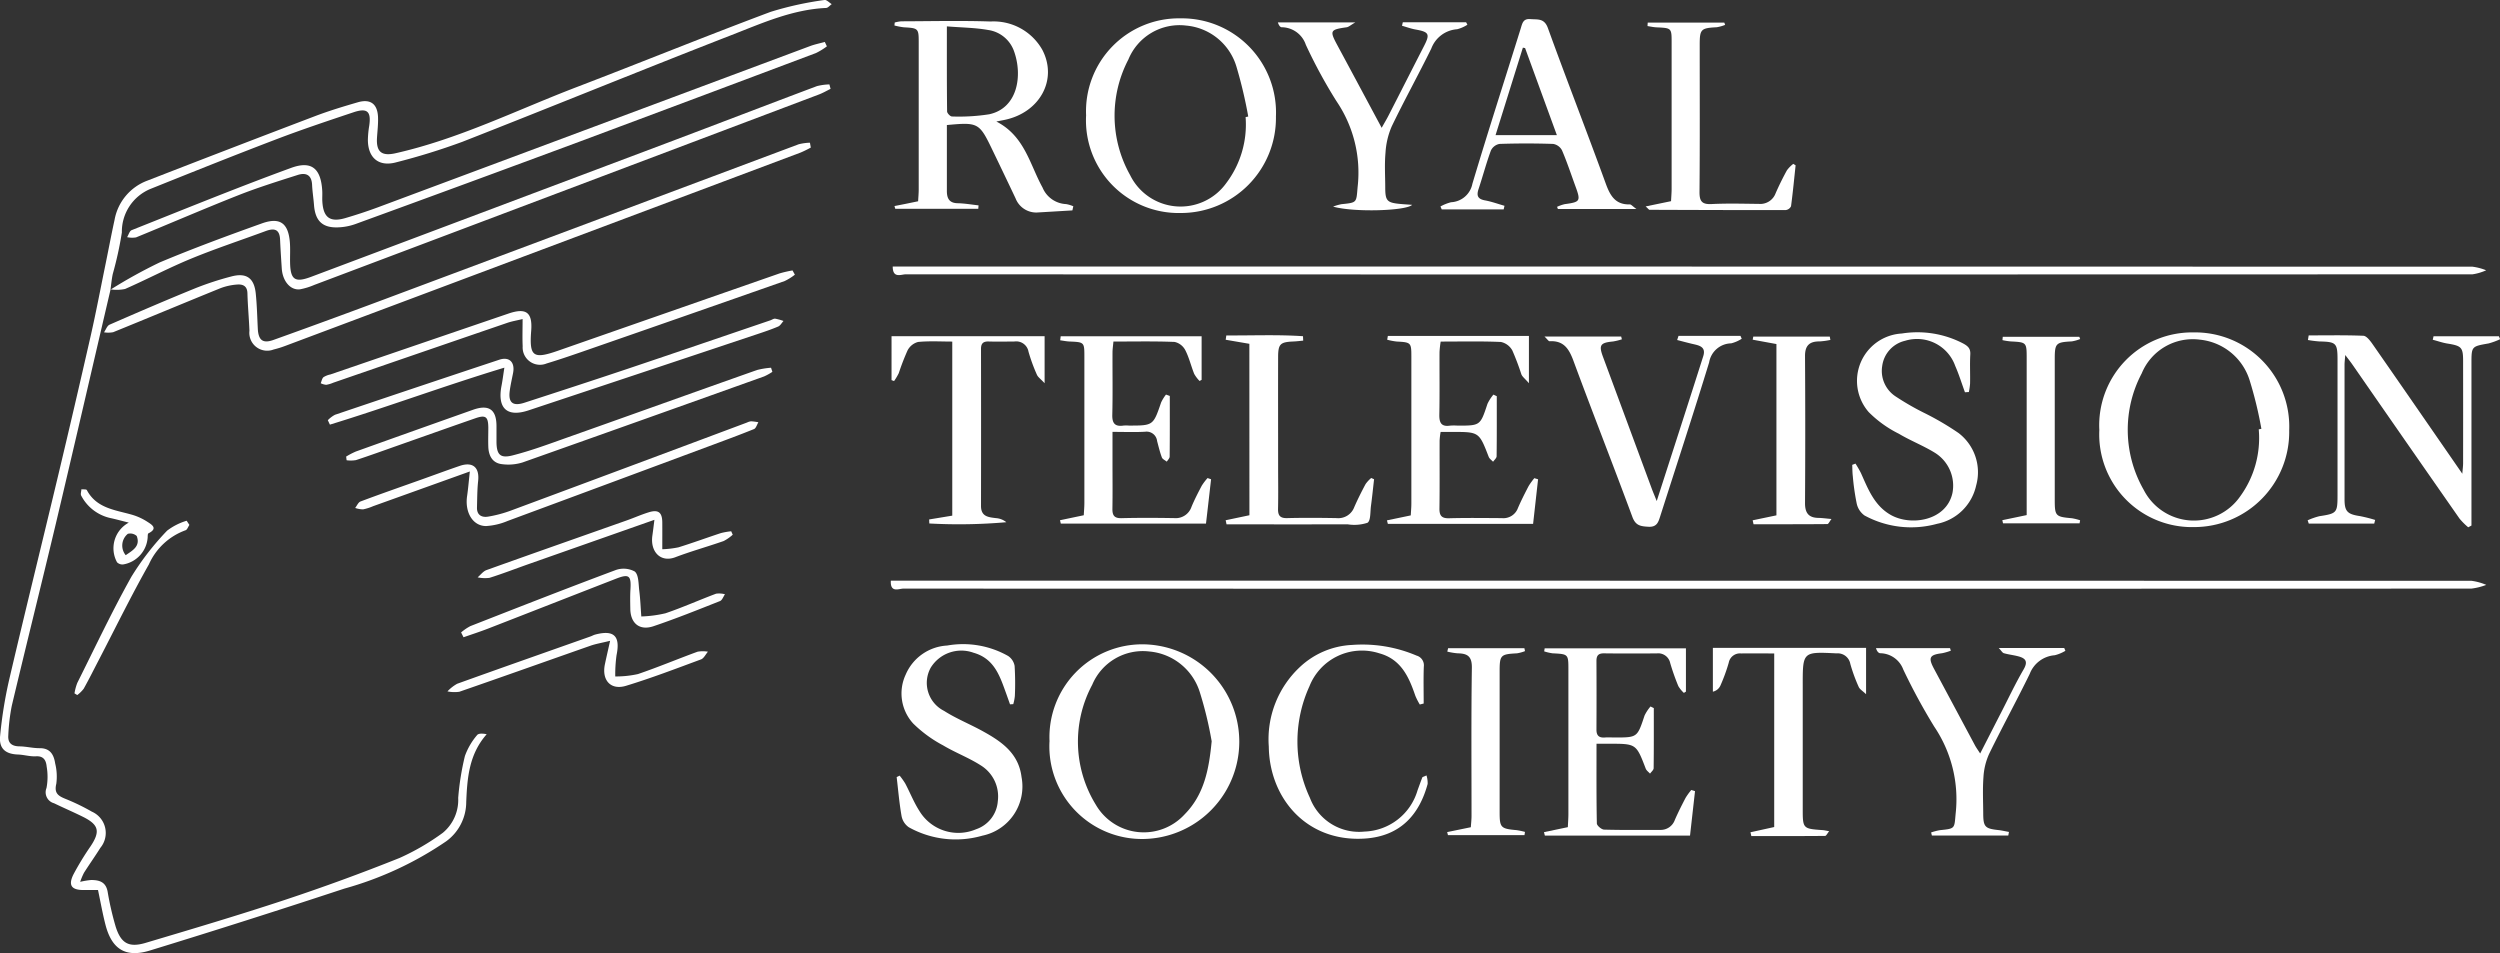 <svg xmlns="http://www.w3.org/2000/svg" xmlns:xlink="http://www.w3.org/1999/xlink" width="196.722" height="75" viewBox="0 0 196.722 75">
  <rect x="0" y="0" width="196.722" height="75" fill="#333333" stroke="none"/>
  <defs>
    <clipPath id="clip-path">
      <rect id="Rectangle_51" data-name="Rectangle 51" width="196.722" height="75" fill="#fff"/>
    </clipPath>
  </defs>
  <g id="royal_television_society_logo" data-name="royal television society logo" transform="translate(0 3)">
    <g id="Group_244" data-name="Group 244" transform="translate(0 -3)" clip-path="url(#clip-path)">
      <path id="Path_152" data-name="Path 152" d="M8.7,22.776c-1.443,6.18-2.868,12.366-4.332,18.541C3.238,46.064,2.052,50.8.926,55.543A15.083,15.083,0,0,0,.653,57.87c-.045.6.276.851.876.86.53.007,1.058.147,1.586.143.848-.007,1.125.527,1.229,1.213a4.271,4.271,0,0,1,.086,1.592c-.188.764.183.968.762,1.2a16.7,16.7,0,0,1,2.036.99A1.831,1.831,0,0,1,7.9,66.712c-.416.664-.869,1.3-1.291,1.965a5.365,5.365,0,0,0-.3.714,6.05,6.05,0,0,1,.857-.144c.625,0,1.153.133,1.3.9A23.534,23.534,0,0,0,9.1,72.91c.415,1.32,1.035,1.676,2.356,1.284,3.662-1.091,7.326-2.179,10.952-3.379q4.566-1.514,9.039-3.305a18.665,18.665,0,0,0,3.4-1.979,3.36,3.36,0,0,0,1.208-2.742,20.965,20.965,0,0,1,.527-3.295,5.245,5.245,0,0,1,.957-1.646c.112-.154.46-.136.759-.072-1.4,1.588-1.531,3.451-1.611,5.34A3.825,3.825,0,0,1,35.112,66.2a26.974,26.974,0,0,1-8.021,3.725q-7.622,2.515-15.3,4.871c-1.913.589-3-.108-3.495-2.041-.228-.888-.387-1.792-.584-2.72-.389,0-.751,0-1.112,0-.976.007-1.254-.366-.814-1.243a22.421,22.421,0,0,1,1.355-2.219c.76-1.153.637-1.676-.617-2.3-.749-.372-1.518-.7-2.272-1.066a.892.892,0,0,1-.593-1.2,4.7,4.7,0,0,0,.014-1.679c-.045-.464-.215-.853-.847-.815-.468.027-.944-.125-1.417-.141-.977-.035-1.5-.467-1.4-1.461a34.13,34.13,0,0,1,.7-4.372C1.956,48.2,3.276,42.868,4.55,37.527Q5.869,32,7.132,26.449c.419-1.844.771-3.7,1.151-5.556.246-1.2.471-2.4.733-3.6A4.061,4.061,0,0,1,11.6,14.212Q18.192,11.647,24.8,9.135c1.092-.415,2.215-.755,3.338-1.081,1.014-.3,1.573.122,1.609,1.182.018.533-.047,1.069-.081,1.6-.072,1.122.369,1.469,1.457,1.223,4.991-1.124,9.558-3.411,14.3-5.223,5.084-1.947,10.128-4,15.226-5.906A25.992,25.992,0,0,1,64.878,0c.163-.032.378.21.57.326-.145.1-.288.29-.437.3-2.657.119-5.048,1.2-7.456,2.136-7.078,2.755-14.109,5.629-21.181,8.4a52.313,52.313,0,0,1-5.187,1.608c-1.38.38-2.243-.344-2.238-1.783a7.632,7.632,0,0,1,.105-1.091c.164-1.126-.15-1.425-1.239-1.06-2.037.682-4.077,1.362-6.082,2.128-3.311,1.262-6.6,2.579-9.89,3.9a3.64,3.64,0,0,0-2.254,3.433,28.246,28.246,0,0,1-.714,3.258c-.089.411-.123.831-.183,1.247l0-.017" transform="translate(0 0)" fill="#fff"/>
      <path id="Path_153" data-name="Path 153" d="M67.969,44.307h1.1q61.647,0,123.3.013a4.453,4.453,0,0,1,1.146.319,4.961,4.961,0,0,1-1.175.293q-61.69.022-123.38,0c-.349,0-1.041.363-.986-.622" transform="translate(2.125 1.385)" fill="#fff"/>
      <path id="Path_154" data-name="Path 154" d="M68.12,20.337h1.1q61.6,0,123.2.012a4.42,4.42,0,0,1,1.083.283,3.967,3.967,0,0,1-1.074.318q-61.643.022-123.285,0c-.357,0-1.026.349-1.027-.611" transform="translate(2.13 0.636)" fill="#fff"/>
      <path id="Path_155" data-name="Path 155" d="M82.257,16.506c-.892.053-1.785.108-2.678.159a1.747,1.747,0,0,1-1.8-1.108q-.916-1.934-1.847-3.86c-1.005-2.086-1.1-2.138-3.558-1.908v2.732q0,1.227,0,2.453c0,.569.174.956.85.968.549.011,1.1.109,1.643.169l-.022.27H68.313l-.062-.217L69.082,16l1.03-.212c.018-.333.046-.638.046-.943q0-5.8,0-11.592C70.16,2.192,70.113,2.16,69,2.1a5.336,5.336,0,0,1-.752-.144c.008-.078.015-.157.024-.235a2.837,2.837,0,0,1,.517-.094c2.341-.006,4.684-.064,7.022.015a4.4,4.4,0,0,1,4.076,2.232c1.222,2.349-.2,4.928-2.958,5.507-.157.033-.314.062-.662.132,2.234,1.144,2.63,3.378,3.633,5.19a2.112,2.112,0,0,0,1.855,1.307,2.462,2.462,0,0,1,.569.171c-.024.107-.047.215-.072.322M72.374,2.03c0,2.363-.007,4.524.018,6.686,0,.143.255.407.388.4a15.358,15.358,0,0,0,2.929-.174c2.228-.483,2.64-3.022,1.955-4.947a2.541,2.541,0,0,0-2.039-1.685c-1.013-.182-2.056-.188-3.251-.284" transform="translate(2.134 0.05)" fill="#fff"/>
      <path id="Path_156" data-name="Path 156" d="M80.083,56.812a7.307,7.307,0,0,1,7.4-7.648,7.66,7.66,0,0,1,.042,15.317,7.29,7.29,0,0,1-7.446-7.67m12.761-.024a29.745,29.745,0,0,0-.935-3.865,4.581,4.581,0,0,0-3.969-3.194,4.317,4.317,0,0,0-4.494,2.619,9.462,9.462,0,0,0,.287,9.445,4.359,4.359,0,0,0,6.978.758c1.568-1.585,1.925-3.593,2.135-5.764" transform="translate(2.504 1.537)" fill="#fff"/>
      <path id="Path_157" data-name="Path 157" d="M160.184,33.019a7.308,7.308,0,0,1,7.4-7.655,7.41,7.41,0,0,1,7.542,7.707,7.479,7.479,0,0,1-7.485,7.611,7.29,7.29,0,0,1-7.454-7.662m12.542-.027.209-.045a31.352,31.352,0,0,0-.916-3.786,4.582,4.582,0,0,0-3.937-3.229,4.341,4.341,0,0,0-4.561,2.65,9.513,9.513,0,0,0,.152,9.165,4.434,4.434,0,0,0,7.573.546,7.8,7.8,0,0,0,1.481-5.3" transform="translate(5.008 0.793)" fill="#fff"/>
      <path id="Path_158" data-name="Path 158" d="M82.873,9.032A7.308,7.308,0,0,1,90.291,1.4a7.412,7.412,0,0,1,7.52,7.728,7.479,7.479,0,0,1-7.506,7.589,7.291,7.291,0,0,1-7.432-7.684m12.546.139.213-.047a35.936,35.936,0,0,0-.913-3.871,4.55,4.55,0,0,0-3.976-3.286A4.346,4.346,0,0,0,86.2,4.638a9.54,9.54,0,0,0,.136,9.095,4.423,4.423,0,0,0,7.562.635,7.646,7.646,0,0,0,1.526-5.2" transform="translate(2.591 0.044)" fill="#fff"/>
      <path id="Path_159" data-name="Path 159" d="M176.166,25.592c1.432,0,2.867-.03,4.3.029.242.01.518.369.7.625,2.337,3.356,4.658,6.722,7.086,10.232.029-.374.062-.6.062-.829q.006-4.017,0-8.035c0-1.083-.123-1.2-1.227-1.379-.393-.062-.774-.2-1.161-.3l.062-.275h5.14l.1.231a5.4,5.4,0,0,1-.915.335c-1.34.235-1.342.224-1.342,1.592V40.555l-.255.137a5.335,5.335,0,0,1-.683-.683q-4.232-6.064-8.443-12.142c-.14-.2-.295-.394-.55-.732-.027.362-.056.566-.056.771q0,5.286,0,10.573c0,.966.223,1.185,1.219,1.334a11.839,11.839,0,0,1,1.191.3l-.075.289h-5.15l-.088-.26A5.371,5.371,0,0,1,177,39.82c1.372-.211,1.431-.261,1.432-1.637q0-5.329,0-10.657c0-1.333-.1-1.428-1.429-1.458a8.64,8.64,0,0,1-.9-.113c.02-.121.04-.241.06-.362" transform="translate(5.505 0.8)" fill="#fff"/>
      <path id="Path_160" data-name="Path 160" d="M105.9,25.634h11.1v3.719c-.3-.35-.512-.5-.594-.7a19.891,19.891,0,0,0-.71-1.875,1.344,1.344,0,0,0-.9-.671c-1.546-.069-3.1-.031-4.74-.031a8.074,8.074,0,0,0-.091.83c-.008,1.637.018,3.272-.015,4.908-.012.635.142.983.849.876a3.907,3.907,0,0,1,.592,0c1.789,0,1.779,0,2.349-1.718a3.393,3.393,0,0,1,.466-.723l.265.127c0,1.575.007,3.149-.013,4.723,0,.146-.182.291-.279.435-.118-.129-.287-.239-.345-.392-.757-1.957-.753-1.959-2.882-1.955h-.9a5.739,5.739,0,0,0-.08.678c-.006,1.777.013,3.554-.013,5.331-.009.579.168.8.771.783,1.381-.038,2.764-.018,4.146-.01a1.216,1.216,0,0,0,1.256-.786c.254-.591.546-1.165.844-1.736a5.278,5.278,0,0,1,.449-.623l.295.089c-.129,1.158-.258,2.315-.392,3.51H105.9c-.024-.093-.047-.186-.072-.278l1.874-.391c.018-.331.047-.635.047-.941q0-5.8,0-11.591c0-1.064-.041-1.091-1.155-1.149a5.187,5.187,0,0,1-.744-.141c.015-.1.032-.193.047-.29" transform="translate(3.309 0.802)" fill="#fff"/>
      <path id="Path_161" data-name="Path 161" d="M121.944,56.979c0,2.162-.014,4.214.026,6.266,0,.174.367.484.57.49,1.465.042,2.932.023,4.4.022a1.179,1.179,0,0,0,1.168-.789c.257-.589.547-1.165.846-1.735a5.02,5.02,0,0,1,.448-.618l.293.092-.393,3.5H117.88c-.024-.091-.046-.183-.07-.273l1.878-.393c.015-.364.043-.7.043-1.031q0-5.668,0-11.338c0-1.252,0-1.246-1.247-1.311a3.828,3.828,0,0,1-.657-.152c.012-.08.024-.161.036-.241H128.98v3.408l-.162.1a2.351,2.351,0,0,1-.437-.535,17.932,17.932,0,0,1-.639-1.814.961.961,0,0,0-1.057-.758c-1.382.005-2.764.014-4.146-.005-.441-.006-.6.166-.6.593q.014,2.707,0,5.414c0,.491.224.65.678.614.253-.02.507,0,.761,0,1.783,0,1.773,0,2.345-1.723a3.358,3.358,0,0,1,.47-.718l.259.129c0,1.576.007,3.152-.013,4.726,0,.145-.185.288-.283.431-.117-.131-.284-.243-.342-.4-.75-1.954-.746-1.956-2.888-1.952h-.98" transform="translate(3.684 1.547)" fill="#fff"/>
      <path id="Path_162" data-name="Path 162" d="M80.937,25.66H92.025v3.425c-.054.032-.107.063-.161.092a2.632,2.632,0,0,1-.421-.556c-.251-.62-.4-1.286-.707-1.877a1.259,1.259,0,0,0-.837-.64c-1.574-.064-3.152-.03-4.813-.03-.029.319-.072.589-.073.86-.007,1.635.024,3.272-.017,4.907-.016.678.217.941.88.845a2.752,2.752,0,0,1,.423,0c1.922,0,1.917,0,2.539-1.818a3.23,3.23,0,0,1,.383-.621l.3.107c0,1.591.006,3.181-.01,4.772,0,.135-.146.268-.225.4-.134-.109-.337-.194-.39-.335-.157-.416-.257-.853-.373-1.283a.832.832,0,0,0-.943-.738c-.813.047-1.629.012-2.568.012v2.4c0,1.212.015,2.426-.006,3.638-.009.521.133.766.715.752,1.382-.035,2.764-.027,4.146-.005a1.31,1.31,0,0,0,1.363-.891c.237-.567.52-1.117.807-1.66a4.533,4.533,0,0,1,.455-.6l.277.095c-.13,1.142-.259,2.284-.4,3.487H80.944c-.021-.088-.041-.176-.063-.264.591-.123,1.182-.248,1.871-.392.015-.31.046-.638.047-.965q0-5.753,0-11.507c0-1.153-.006-1.15-1.185-1.2-.24-.012-.479-.062-.718-.094.013-.105.026-.208.039-.314" transform="translate(2.529 0.802)" fill="#fff"/>
      <path id="Path_163" data-name="Path 163" d="M119.085,16.231a3.043,3.043,0,0,1,.605-.212c1.228-.168,1.273-.234.837-1.421-.344-.942-.659-1.9-1.054-2.818a.969.969,0,0,0-.691-.5q-2.112-.071-4.226,0a.943.943,0,0,0-.675.518c-.365.992-.634,2.018-.969,3.023-.171.512-.087.79.494.9.523.095,1.03.282,1.544.427-.022.094-.042.188-.064.282H110.01l-.1-.228a3.549,3.549,0,0,1,.835-.333,1.8,1.8,0,0,0,1.679-1.454c1.22-4.083,2.532-8.139,3.8-12.209.129-.415.183-.8.774-.748.568.048,1.081-.085,1.368.708,1.481,4.09,3.065,8.143,4.551,12.232.351.963.757,1.67,1.9,1.643.1,0,.2.132.514.36h-6.179c-.021-.055-.041-.108-.063-.162m-2.518-12.5-.175-.034-2.15,6.884h4.825c-.847-2.32-1.674-4.585-2.5-6.85" transform="translate(3.437 0.045)" fill="#fff"/>
      <path id="Path_164" data-name="Path 164" d="M150.2,30.073c-.253-.692-.469-1.4-.766-2.074a3.19,3.19,0,0,0-3.946-1.976,2.35,2.35,0,0,0-1.8,1.994,2.4,2.4,0,0,0,1.021,2.361,21.173,21.173,0,0,0,2.244,1.3,22.06,22.06,0,0,1,2.739,1.6,3.876,3.876,0,0,1,1.388,4.138A3.931,3.931,0,0,1,148,40.427a7.67,7.67,0,0,1-5.7-.656,1.557,1.557,0,0,1-.617-.942,18.814,18.814,0,0,1-.308-2.158c-.035-.292-.031-.589-.045-.884l.256-.1a8.231,8.231,0,0,1,.429.743c.562,1.252,1.051,2.555,2.336,3.29,1.594.91,4.393.471,4.868-1.729a3.046,3.046,0,0,0-1.338-3.127c-.917-.576-1.949-.969-2.881-1.526a8.966,8.966,0,0,1-2.369-1.7,3.733,3.733,0,0,1,2.6-6.187,7.786,7.786,0,0,1,4.823.781c.39.213.594.4.567.87-.043.759,0,1.522-.017,2.283a5.165,5.165,0,0,1-.095.67l-.3.019" transform="translate(4.419 0.793)" fill="#fff"/>
      <path id="Path_165" data-name="Path 165" d="M77.337,53.882c-.094-.265-.188-.531-.284-.8-.5-1.373-.92-2.784-2.582-3.254A2.826,2.826,0,0,0,71.1,51,2.466,2.466,0,0,0,72.147,54.4c.984.627,2.087,1.063,3.109,1.635,1.443.8,2.761,1.722,2.988,3.571a3.955,3.955,0,0,1-3.083,4.615,7.577,7.577,0,0,1-5.783-.66,1.383,1.383,0,0,1-.574-.885c-.179-1.013-.264-2.042-.385-3.065l.234-.114a5.45,5.45,0,0,1,.441.619c.376.714.675,1.476,1.108,2.152a3.575,3.575,0,0,0,4.476,1.443,2.522,2.522,0,0,0,1.7-2.209,2.87,2.87,0,0,0-1.342-2.813c-.934-.6-2-1-2.955-1.569A10.084,10.084,0,0,1,69.723,55.4a3.5,3.5,0,0,1-.6-3.84,3.768,3.768,0,0,1,3.267-2.3,7.194,7.194,0,0,1,4.8.822,1.188,1.188,0,0,1,.51.783,22.359,22.359,0,0,1,.019,2.367,3.685,3.685,0,0,1-.125.639l-.259.015" transform="translate(2.139 1.537)" fill="#fff"/>
      <path id="Path_166" data-name="Path 166" d="M128.392,25.626h4.878l.1.229a2.811,2.811,0,0,1-.83.362,1.792,1.792,0,0,0-1.735,1.5c-1.24,4.048-2.56,8.072-3.849,12.105-.147.462-.263.869-.935.827-.605-.037-1-.082-1.255-.771-1.519-4.107-3.123-8.183-4.64-12.291-.349-.943-.771-1.6-1.877-1.536-.08.005-.17-.152-.4-.369h6.035c.018.072.036.144.055.217a4.7,4.7,0,0,1-.7.171c-1,.094-1.128.287-.79,1.2q1.918,5.177,3.832,10.356c.1.273.216.542.4,1,1.267-3.94,2.476-7.667,3.661-11.4.247-.783-.382-.853-.908-.978-.383-.091-.763-.195-1.145-.293l.105-.322" transform="translate(3.685 0.801)" fill="#fff"/>
      <path id="Path_167" data-name="Path 167" d="M153.558,64.2h-6.016c-.021-.08-.04-.162-.06-.242a4.656,4.656,0,0,1,.7-.181c1.209-.12,1.121-.121,1.229-1.294a10.215,10.215,0,0,0-1.684-6.851,47.9,47.9,0,0,1-2.44-4.5,1.964,1.964,0,0,0-1.8-1.276c-.135,0-.268-.138-.342-.4h5.825c.021.068.042.136.063.2a4.442,4.442,0,0,1-.69.2c-.987.122-1.106.343-.634,1.223q1.607,3,3.21,6c.1.193.234.372.422.668.584-1.141,1.123-2.2,1.667-3.257.576-1.121,1.114-2.266,1.748-3.354.4-.683.107-.91-.487-1.055-.353-.086-.717-.127-1.064-.227-.114-.033-.194-.19-.4-.408h5.152c.03.073.061.145.091.219a3.05,3.05,0,0,1-.836.349,2.291,2.291,0,0,0-1.969,1.463c-1.03,2.111-2.16,4.174-3.19,6.286A5.123,5.123,0,0,0,151.6,59.6c-.072.954-.023,1.917-.018,2.876.005,1.041.144,1.182,1.186,1.294.283.03.56.1.839.147-.018.1-.036.191-.054.286" transform="translate(4.476 1.546)" fill="#fff"/>
      <path id="Path_168" data-name="Path 168" d="M108.071,16.066c-.461.47-4.55.611-6.22.139a3.789,3.789,0,0,1,.669-.193c1.241-.123,1.152-.124,1.261-1.35a10,10,0,0,0-1.675-6.768,39.789,39.789,0,0,1-2.4-4.421,2.021,2.021,0,0,0-1.9-1.382c-.113,0-.227-.145-.3-.381H103.6c-.356.2-.513.359-.687.384-1.306.184-1.347.262-.722,1.423,1.14,2.114,2.272,4.233,3.482,6.488.229-.41.405-.7.562-1.01.93-1.817,1.852-3.637,2.784-5.453.469-.915.375-1.086-.68-1.273-.362-.065-.711-.195-1.065-.295.021-.092.041-.183.063-.274h4.982c.034.064.067.129.1.193a2.753,2.753,0,0,1-.809.355,2.343,2.343,0,0,0-2.03,1.515c-1.01,2.059-2.124,4.068-3.118,6.135a6.108,6.108,0,0,0-.488,2.072c-.081.9-.023,1.8-.02,2.706,0,1.091.135,1.227,1.242,1.325.245.022.492.036.876.065" transform="translate(3.049 0.053)" fill="#fff"/>
      <path id="Path_169" data-name="Path 169" d="M80.072,25.653v3.7c-.307-.333-.524-.476-.609-.675a13.592,13.592,0,0,1-.659-1.808.98.98,0,0,0-1.1-.8c-.677.006-1.354.019-2.031,0-.434-.014-.607.153-.606.587q.011,6.177,0,12.353c0,.845.581.885,1.177.959a1.441,1.441,0,0,1,.816.321A42.645,42.645,0,0,1,71,40.39l-.014-.317,1.82-.3V26.076c-.909,0-1.807-.057-2.692.031a1.311,1.311,0,0,0-.824.66,18.455,18.455,0,0,0-.693,1.792,4.4,4.4,0,0,1-.37.623l-.2-.072V25.653Z" transform="translate(2.127 0.802)" fill="#fff"/>
      <path id="Path_170" data-name="Path 170" d="M135.524,49.873c-.915,0-1.757-.011-2.6,0a.9.9,0,0,0-.979.731,13.83,13.83,0,0,1-.659,1.807.856.856,0,0,1-.589.471V49.434h12.055v3.647c-.266-.258-.5-.387-.581-.579a12.681,12.681,0,0,1-.659-1.808,1.01,1.01,0,0,0-1.081-.827c-2.665-.131-2.665-.138-2.663,2.5q0,4.863,0,9.729c0,1.561.009,1.57,1.57,1.679.133.009.266.044.51.087-.144.173-.231.368-.32.369-1.934.018-3.869.013-5.805.013-.023-.1-.044-.2-.067-.3l1.867-.411Z" transform="translate(4.087 1.546)" fill="#fff"/>
      <path id="Path_171" data-name="Path 171" d="M109.224,59.486a2.014,2.014,0,0,1,.089.665c-.626,2.3-2.053,4.129-5,4.3-4.562.267-7.449-3.212-7.5-7.234a7.783,7.783,0,0,1,2.452-6.272,6.422,6.422,0,0,1,4.088-1.733,10.874,10.874,0,0,1,5.09.839.792.792,0,0,1,.568.87c-.035.966-.01,1.935-.01,2.9l-.306.078a5.18,5.18,0,0,1-.349-.682c-.509-1.493-1.124-2.881-2.845-3.349a4.44,4.44,0,0,0-5.484,2.584,10.484,10.484,0,0,0,.033,8.795,4.135,4.135,0,0,0,4.3,2.65,4.511,4.511,0,0,0,4.169-3.249c.125-.337.244-.678.375-1.013.014-.036.093-.046.33-.156" transform="translate(3.027 1.538)" fill="#fff"/>
      <path id="Path_172" data-name="Path 172" d="M8.429,22.592a38.987,38.987,0,0,1,3.863-2.138c2.648-1.113,5.348-2.107,8.052-3.076,1.42-.507,2.074-.024,2.2,1.467.043.533.008,1.071.018,1.607.025,1.363.38,1.611,1.661,1.128q13.99-5.255,27.974-10.521c3.942-1.486,7.874-3,11.818-4.482A4.407,4.407,0,0,1,65,6.441c.03.116.062.232.093.349-.3.149-.6.323-.912.442q-19.853,7.5-39.711,14.986a5.283,5.283,0,0,1-1.118.345c-.755.1-1.378-.63-1.444-1.64-.05-.758-.1-1.516-.133-2.275-.035-.822-.466-.915-1.133-.667-1.963.727-3.953,1.382-5.885,2.178-1.755.723-3.44,1.616-5.179,2.379a3.206,3.206,0,0,1-1.143.031l-.005.022" transform="translate(0.264 0.201)" fill="#fff"/>
      <path id="Path_173" data-name="Path 173" d="M63.553,11.272a8.674,8.674,0,0,1-.8.392Q42.5,19.27,22.239,26.863a7.886,7.886,0,0,1-.959.3,1.405,1.405,0,0,1-1.9-1.474c-.038-.985-.132-1.968-.158-2.953-.015-.593-.382-.724-.833-.684a4.612,4.612,0,0,0-1.3.29c-2.814,1.142-5.616,2.315-8.431,3.458a2.075,2.075,0,0,1-.721.01c.143-.2.24-.513.435-.6,2.249-.983,4.5-1.953,6.777-2.879a23.788,23.788,0,0,1,2.78-.909c1.2-.326,1.82.1,1.947,1.324.095.921.116,1.849.162,2.775.045.9.384,1.193,1.23.889q5-1.794,9.973-3.663Q46.916,16.89,62.592,11.015a4.082,4.082,0,0,1,.893-.126l.068.383" transform="translate(0.248 0.34)" fill="#fff"/>
      <path id="Path_174" data-name="Path 174" d="M95.387,26.254l-1.862-.319c.017-.113.033-.227.048-.34,2.012.014,4.025-.076,6.035.061l.015.348c-.253.023-.505.057-.758.067-1.053.044-1.213.192-1.215,1.24-.007,2.818,0,5.636,0,8.454,0,1.155.019,2.311-.006,3.466-.011.535.157.755.725.739,1.3-.033,2.593-.024,3.888,0a1.339,1.339,0,0,0,1.386-.87c.27-.615.571-1.217.889-1.809a2.516,2.516,0,0,1,.444-.479l.224.1c-.08.7-.15,1.4-.244,2.1-.063.463-.012,1.166-.276,1.325a3.3,3.3,0,0,1-1.559.121q-4.311.009-8.622,0h-.909l-.068-.321,1.869-.393Z" transform="translate(2.924 0.8)" fill="#fff"/>
      <path id="Path_175" data-name="Path 175" d="M137.368,12.956c-.114,1.074-.217,2.149-.36,3.219a.533.533,0,0,1-.41.3c-3.577.007-7.154-.006-10.731-.02-.038,0-.076-.064-.3-.265l2-.414c.015-.324.045-.655.045-.986q0-5.75,0-11.5c0-1.142-.006-1.137-1.192-1.192-.236-.011-.471-.064-.706-.1.005-.091.011-.182.018-.272h6.026l.065.178a3.021,3.021,0,0,1-.663.186c-1.241.065-1.337.15-1.338,1.378,0,3.861.018,7.721-.016,11.581-.006.738.195.991.95.954,1.238-.062,2.479-.026,3.72-.013a1.287,1.287,0,0,0,1.319-.836c.269-.615.567-1.219.89-1.807a2.552,2.552,0,0,1,.5-.507l.177.111" transform="translate(3.926 0.054)" fill="#fff"/>
      <path id="Path_176" data-name="Path 176" d="M64.764,3.546a5.146,5.146,0,0,1-.859.528Q54.62,7.567,45.325,11.036q-8.828,3.278-17.677,6.5a4.488,4.488,0,0,1-1.3.253c-1.26.064-1.845-.489-1.942-1.754-.04-.531-.127-1.06-.151-1.591-.035-.789-.49-.984-1.139-.774-1.565.5-3.139.99-4.665,1.593-2.7,1.066-5.364,2.22-8.051,3.318a1.846,1.846,0,0,1-.7-.019c.117-.189.19-.486.355-.551,4.175-1.659,8.334-3.36,12.552-4.9,1.625-.594,2.344.065,2.447,1.8.017.281-.01.564.007.846.076,1.268.605,1.659,1.824,1.3.855-.25,1.7-.53,2.537-.839Q46.442,9.873,63.459,3.52c.369-.136.761-.213,1.142-.319l.163.345" transform="translate(0.303 0.1)" fill="#fff"/>
      <path id="Path_177" data-name="Path 177" d="M110.5,49.46h6c.016.076.032.153.048.229a3.013,3.013,0,0,1-.636.174c-1.288.069-1.36.132-1.361,1.439q0,5.536,0,11.072c0,1.2.092,1.292,1.322,1.4a5.647,5.647,0,0,1,.672.141l-.037.251h-6.023l-.062-.237,1.862-.383c.019-.287.054-.588.055-.888,0-3.888-.03-7.777.026-11.664.013-.9-.352-1.12-1.112-1.131a5.248,5.248,0,0,1-.82-.135c.021-.09.041-.179.063-.269" transform="translate(3.453 1.547)" fill="#fff"/>
      <path id="Path_178" data-name="Path 178" d="M154.7,39.732V36.724q0-4.648,0-9.3c0-1.3,0-1.294-1.277-1.362a5.55,5.55,0,0,1-.629-.1c.008-.088.016-.175.024-.264h6.024c.023.059.044.119.067.177a3.061,3.061,0,0,1-.659.186c-1.246.065-1.339.145-1.341,1.375q0,5.536,0,11.073c0,1.3.059,1.352,1.342,1.467a4.234,4.234,0,0,1,.654.162l-.043.237h-6.022c-.02-.081-.038-.164-.057-.246l1.917-.4" transform="translate(4.777 0.803)" fill="#fff"/>
      <path id="Path_179" data-name="Path 179" d="M139.853,25.945a5.739,5.739,0,0,1-.851.118c-.792-.007-1.154.317-1.149,1.154q.036,5.789,0,11.579c0,.764.283,1.141,1.05,1.154.3.005.6.048,1.034.086-.157.2-.24.4-.326.4-1.936.018-3.872.013-5.808.013-.024-.1-.046-.207-.07-.31l1.87-.39V26.27l-1.868-.343c.015-.081.032-.163.047-.244H139.8c.016.088.032.175.048.263" transform="translate(4.182 0.803)" fill="#fff"/>
      <path id="Path_180" data-name="Path 180" d="M61.786,20.967a4.2,4.2,0,0,1-.8.5q-8.014,2.815-16.039,5.6c-.9.31-1.793.616-2.7.889a1.364,1.364,0,0,1-1.883-1.349c-.031-.67-.006-1.344-.006-2.146-.473.116-.852.176-1.209.3q-6.847,2.347-13.687,4.708a2.383,2.383,0,0,1-.558.167,1.276,1.276,0,0,1-.432-.124c.069-.163.1-.372.218-.477a1.626,1.626,0,0,1,.538-.213q7.007-2.4,14.017-4.793c1.4-.477,1.9-.093,1.789,1.355-.156,2.021.147,2.253,2.08,1.579q8.732-3.049,17.466-6.094a9.286,9.286,0,0,1,1.018-.234l.184.333" transform="translate(0.765 0.645)" fill="#fff"/>
      <path id="Path_181" data-name="Path 181" d="M38.907,28.17c-4.692,1.422-9.172,3.086-13.73,4.484-.055-.117-.109-.232-.163-.349a2.294,2.294,0,0,1,.561-.426q6.458-2.184,12.93-4.332c.8-.265,1.25.207,1.086,1.045-.09.466-.2.93-.261,1.4-.127.934.238,1.235,1.16.936,2.7-.877,5.4-1.756,8.094-2.66,3.751-1.26,7.494-2.544,11.242-3.818.131-.044.266-.147.39-.134a3.94,3.94,0,0,1,.655.182c-.138.15-.249.363-.418.436-.537.229-1.093.416-1.646.6q-9,3.007-18.007,6c-1.685.559-2.456-.165-2.12-1.925.084-.433.139-.871.227-1.442" transform="translate(0.782 0.76)" fill="#fff"/>
      <path id="Path_182" data-name="Path 182" d="M59.952,28.383a4.49,4.49,0,0,1-.652.361q-9.5,3.4-19,6.766a3.78,3.78,0,0,1-1.614.139c-.753-.08-1.059-.649-1.087-1.362-.019-.507,0-1.016,0-1.523-.01-.854-.209-1.009-1.018-.729-2.056.714-4.107,1.444-6.16,2.167-1.079.38-2.153.771-3.239,1.127a2.456,2.456,0,0,1-.734.011c-.012-.1-.024-.194-.036-.29a6.076,6.076,0,0,1,.77-.4Q31.785,33,36.4,31.366c1.242-.437,1.836-.019,1.842,1.267,0,.423,0,.847,0,1.27.013.975.277,1.3,1.234,1.063,1.481-.373,2.922-.915,4.364-1.426,4.971-1.761,9.932-3.544,14.9-5.3a6.18,6.18,0,0,1,1.107-.18Z" transform="translate(0.826 0.877)" fill="#fff"/>
      <path id="Path_183" data-name="Path 183" d="M36.122,36.095c-2.678.961-5.142,1.847-7.606,2.73a3.942,3.942,0,0,1-.794.252,2.037,2.037,0,0,1-.621-.112c.138-.174.242-.442.421-.509,1.593-.6,3.2-1.156,4.8-1.728,1-.356,1.994-.726,3-1.07,1.032-.355,1.573.113,1.455,1.186-.075.691-.072,1.391-.091,2.088-.016.617.4.8.892.713a9.752,9.752,0,0,0,1.771-.472q9.3-3.453,18.592-6.932a.932.932,0,0,1,.319-.095,4.89,4.89,0,0,1,.569.075c-.112.185-.184.472-.344.537-1.215.492-2.447.943-3.676,1.4q-7.846,2.919-15.7,5.826a5.173,5.173,0,0,1-1.7.405c-1.054.005-1.69-1.078-1.5-2.363.084-.576.13-1.158.215-1.93" transform="translate(0.847 1.005)" fill="#fff"/>
      <path id="Path_184" data-name="Path 184" d="M35.183,48.409a3.814,3.814,0,0,1,.735-.5c3.789-1.484,7.579-2.97,11.391-4.394a1.841,1.841,0,0,1,1.539.1c.316.264.29.974.354,1.494.085.678.11,1.362.162,2.043A9.554,9.554,0,0,0,51.27,46.9c1.345-.458,2.646-1.041,3.977-1.54a1.789,1.789,0,0,1,.7.044c-.129.184-.217.467-.391.536-1.736.686-3.47,1.385-5.238,1.98-1.094.368-1.808-.232-1.82-1.378-.008-.507-.02-1.016.011-1.521.068-1.08-.111-1.236-1.1-.854-3.377,1.312-6.751,2.637-10.129,3.949-.628.243-1.271.45-1.906.672l-.189-.377" transform="translate(1.1 1.357)" fill="#fff"/>
      <path id="Path_185" data-name="Path 185" d="M46.938,48.915c-.683.168-1.12.238-1.531.382-3.445,1.207-6.883,2.434-10.331,3.627a2.713,2.713,0,0,1-.934-.03,3.134,3.134,0,0,1,.765-.6c3.486-1.254,6.982-2.481,10.476-3.717.131-.045.254-.119.388-.154,1.485-.39,1.986.122,1.675,1.627a11.191,11.191,0,0,0-.1,1.669,7.938,7.938,0,0,0,1.787-.188c1.581-.538,3.124-1.188,4.693-1.76a2.382,2.382,0,0,1,.812,0c-.179.207-.32.523-.545.606-1.956.724-3.909,1.472-5.9,2.078-1.21.367-1.925-.442-1.661-1.7.112-.534.236-1.065.409-1.842" transform="translate(1.068 1.51)" fill="#fff"/>
      <path id="Path_186" data-name="Path 186" d="M50.977,42a7.294,7.294,0,0,0,1.28-.153c1.118-.347,2.217-.753,3.329-1.118a5.527,5.527,0,0,1,.811-.143l.121.27a3.246,3.246,0,0,1-.718.5c-1.263.442-2.555.8-3.806,1.275-1.165.44-1.979-.449-1.8-1.7.055-.382.1-.764.161-1.246-3.378,1.189-6.637,2.335-9.9,3.484-1.025.362-2.041.756-3.077,1.082a2.774,2.774,0,0,1-.934-.039c.232-.195.432-.477.7-.573,3.675-1.318,7.361-2.609,11.043-3.911.579-.205,1.142-.457,1.727-.637.75-.232,1.054.009,1.061.79.005.668,0,1.335,0,2.125" transform="translate(1.14 1.219)" fill="#fff"/>
      <path id="Path_187" data-name="Path 187" d="M14.725,40.066c-.1.144-.174.382-.306.419a5.022,5.022,0,0,0-2.88,2.683c-1.4,2.477-2.652,5.04-3.965,7.566-.385.741-.757,1.49-1.165,2.217a2.509,2.509,0,0,1-.508.5l-.218-.133a4.13,4.13,0,0,1,.221-.823c1.4-2.8,2.735-5.633,4.261-8.36a21.361,21.361,0,0,1,2.807-3.62,4.819,4.819,0,0,1,1.538-.781l.217.333" transform="translate(0.178 1.242)" fill="#fff"/>
      <path id="Path_188" data-name="Path 188" d="M9.944,39.957c-.589-.146-1.043-.274-1.5-.37A3.424,3.424,0,0,1,6.2,37.839c-.075-.122.006-.336.013-.507.149.019.387-.011.427.064.758,1.43,2.21,1.558,3.538,1.936a4.547,4.547,0,0,1,1.212.551c.342.222.887.522.095.919-.059.03-.052.216-.059.33a2.311,2.311,0,0,1-1.921,2.115.6.6,0,0,1-.487-.168,2.292,2.292,0,0,1,.924-3.122M9.7,42.519c.568-.387,1.169-.714.865-1.509a.753.753,0,0,0-.7-.171,1.193,1.193,0,0,0-.167,1.68" transform="translate(0.193 1.167)" fill="#fff"/>
    </g>
  </g>
</svg>
